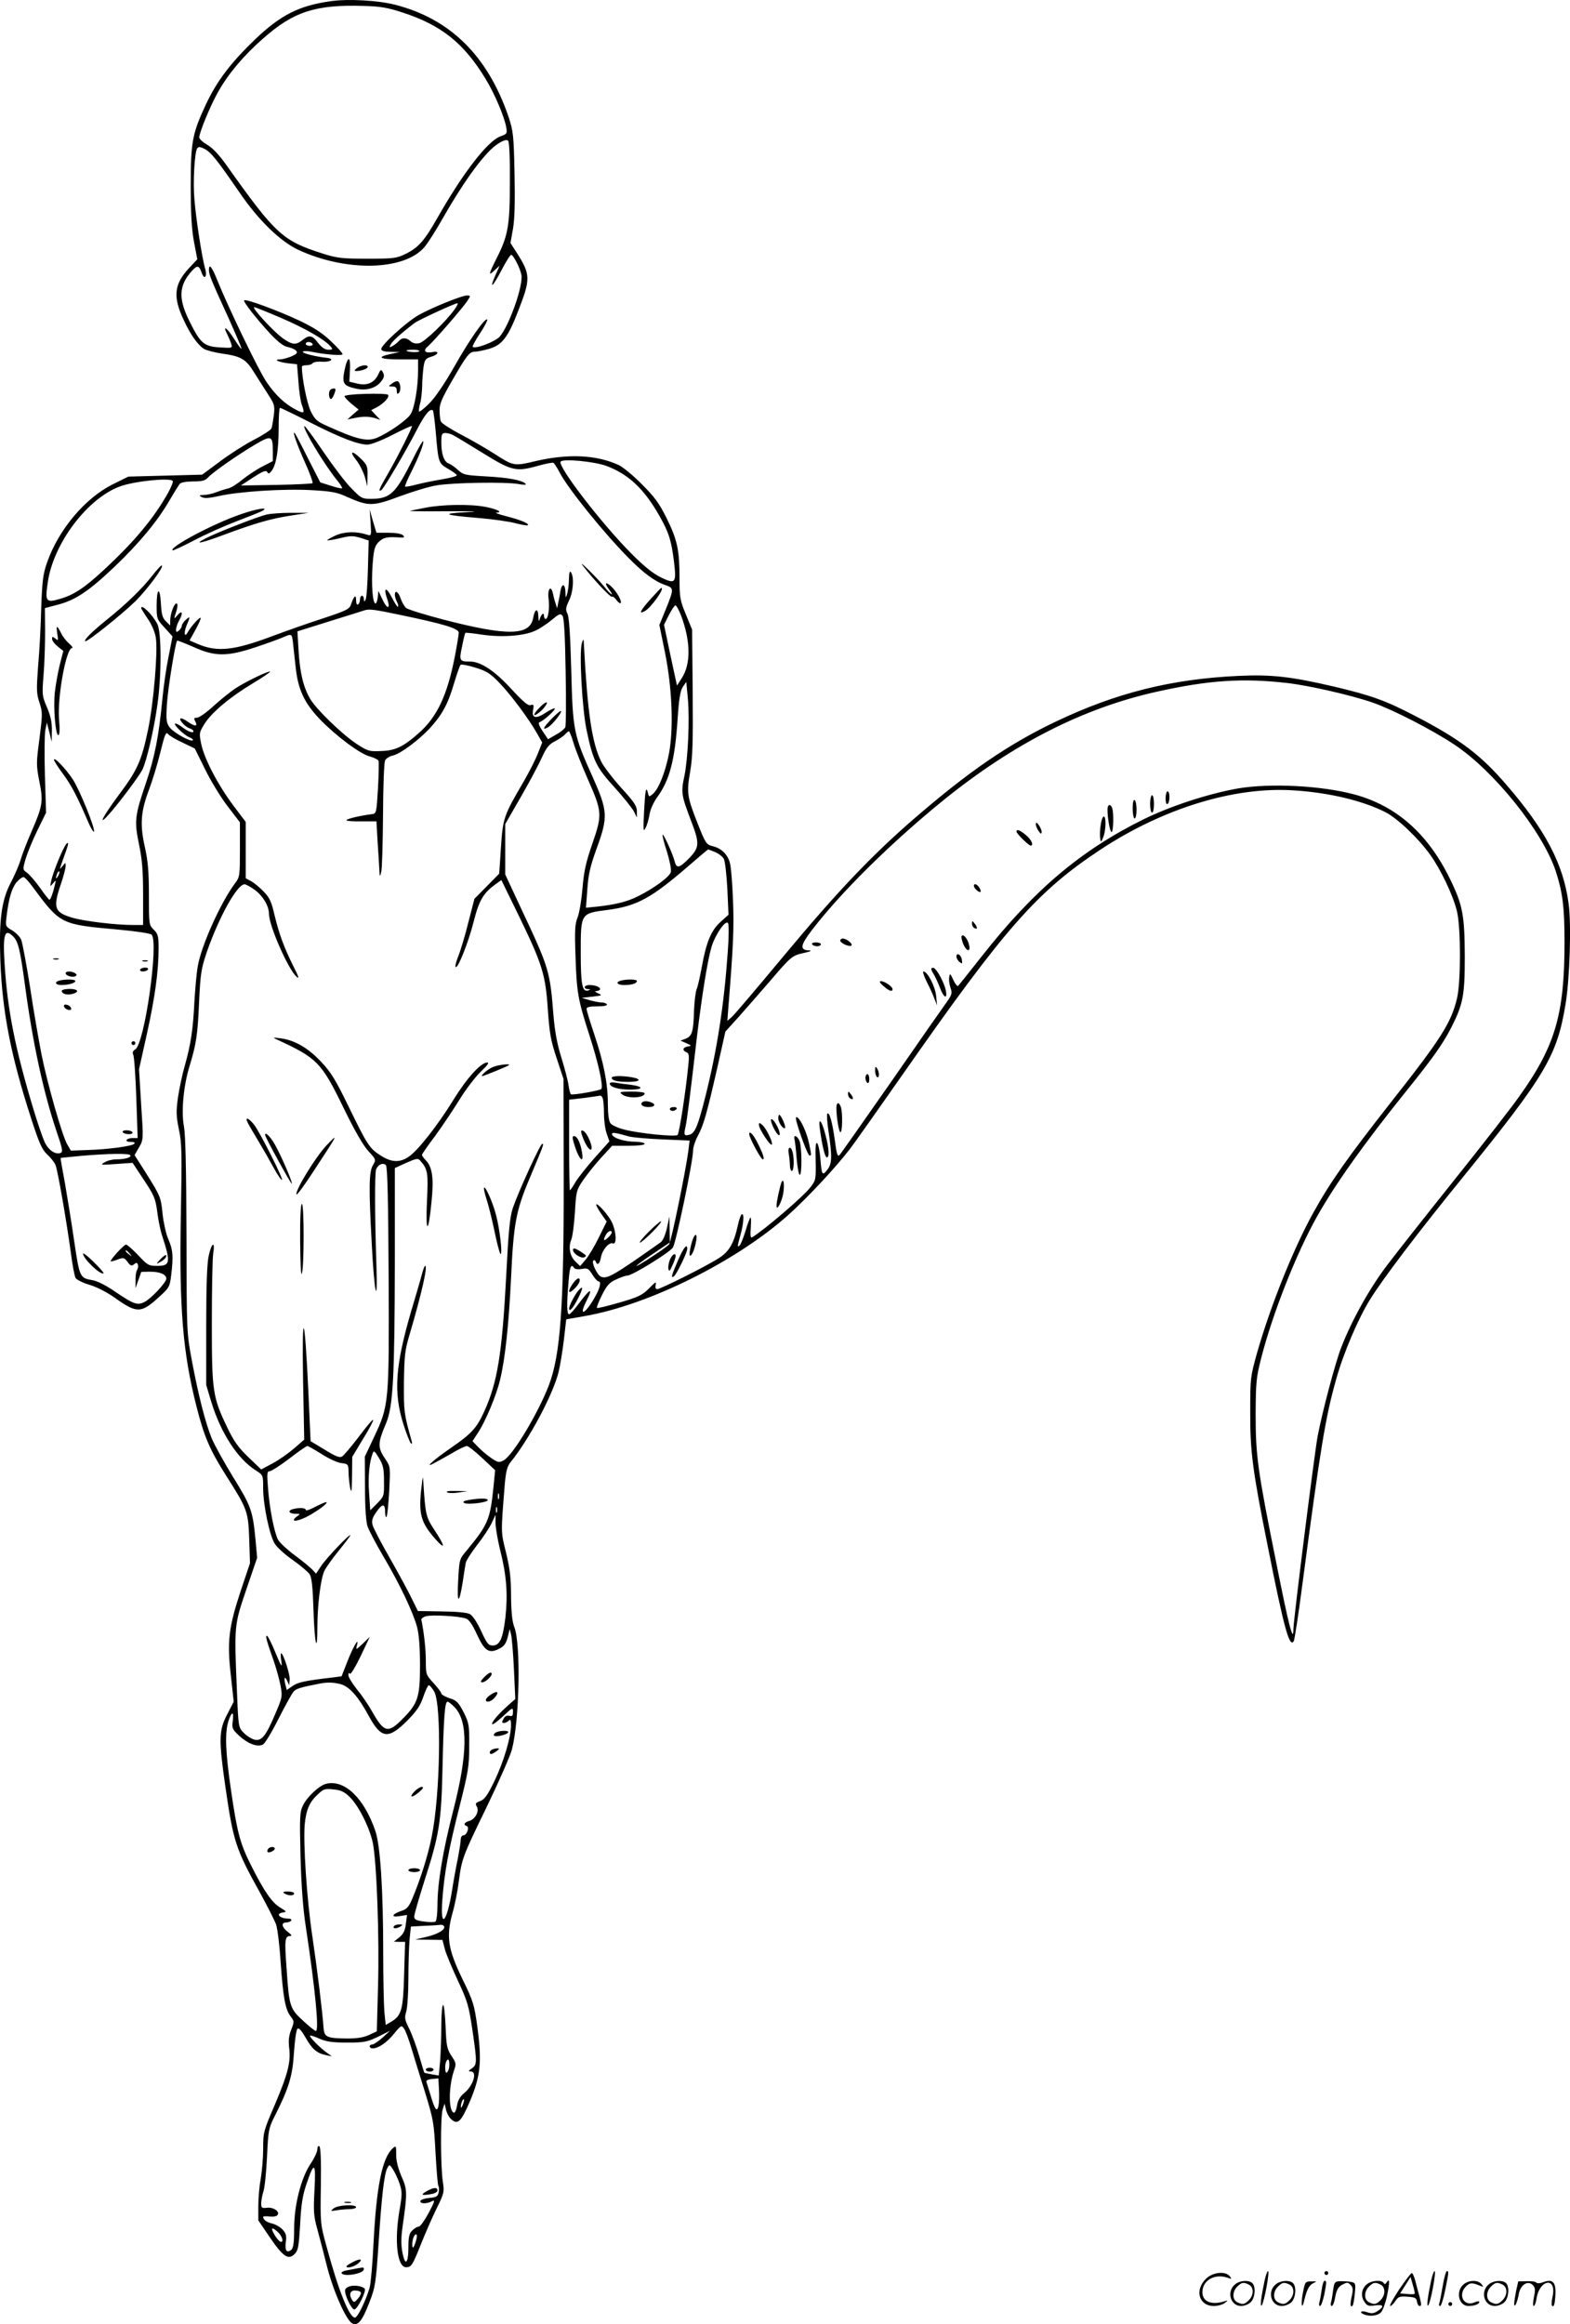<?xml version="1.0" encoding="UTF-8"?>
<svg xmlns="http://www.w3.org/2000/svg" version="1.0" viewBox="0 0 810.714 1199.957" preserveAspectRatio="xMidYMid meet">
  <g transform="translate(-0.114,1200.562) scale(0.1,-0.1)" fill="#000000" stroke="none">
    <path d="M1712 12000 c-166 -23 -261 -71 -394 -198 -125 -120 -196 -214 -252 -332 -72 -154 -80 -195 -80 -425 0 -142 5 -226 17 -289 l17 -89 -44 -47 c-76 -82 -83 -147 -26 -267 35 -76 71 -126 103 -148 13 -8 55 -19 95 -25 96 -13 123 -29 162 -92 18 -29 51 -80 72 -113 37 -57 39 -63 33 -114 -4 -30 -9 -60 -12 -67 -3 -8 -44 -35 -93 -60 -48 -25 -127 -76 -176 -113 l-89 -66 -191 -5 -190 -5 -79 -39 c-144 -71 -282 -235 -341 -405 -21 -60 -25 -95 -30 -233 -2 -90 -9 -225 -16 -300 -9 -122 -9 -143 7 -190 16 -50 16 -59 0 -185 -17 -126 -17 -138 -1 -220 21 -104 18 -127 -39 -258 -24 -55 -50 -122 -58 -150 -8 -27 -31 -80 -50 -116 -48 -90 -62 -195 -54 -404 10 -264 54 -490 159 -814 42 -130 56 -160 83 -186 19 -17 38 -42 43 -55 12 -31 55 -280 78 -445 8 -66 20 -127 25 -137 5 -9 38 -26 73 -36 37 -11 91 -39 129 -66 115 -82 136 -82 229 3 53 48 56 53 63 113 12 97 9 131 -14 184 -12 26 -25 85 -30 129 -9 90 -10 93 -89 219 l-56 88 23 40 c23 40 23 40 11 221 l-11 182 40 180 c42 189 61 327 61 445 0 62 -3 74 -25 96 -25 24 -25 28 -25 180 0 120 -5 174 -21 247 -26 115 -21 183 21 294 17 45 44 132 59 194 23 94 29 108 40 95 7 -9 41 -29 76 -45 l62 -30 52 -105 c28 -58 80 -144 116 -191 l65 -85 0 -141 c0 -133 -1 -142 -24 -172 -74 -98 -177 -326 -194 -432 -6 -33 -13 -114 -17 -180 -7 -146 -19 -222 -49 -329 -13 -44 -29 -120 -36 -167 -10 -73 -9 -97 5 -165 15 -69 16 -124 10 -439 -9 -485 10 -713 81 -992 39 -154 69 -224 151 -353 112 -176 116 -188 121 -330 l4 -125 -47 -140 c-63 -191 -72 -263 -52 -438 l15 -137 -34 -66 c-43 -82 -44 -130 -9 -374 41 -282 53 -320 177 -543 39 -71 77 -146 85 -168 7 -22 18 -108 23 -192 13 -182 24 -247 52 -282 19 -25 19 -27 3 -68 -12 -30 -15 -56 -11 -92 10 -74 -6 -136 -73 -294 -59 -137 -61 -144 -61 -229 0 -48 -6 -116 -12 -152 -7 -36 -13 -99 -13 -142 l0 -76 59 -87 c69 -101 96 -119 128 -87 19 19 22 37 29 154 5 102 13 150 32 206 41 122 50 116 42 -29 -6 -111 -4 -135 14 -200 11 -41 34 -127 50 -192 32 -128 99 -280 131 -297 29 -15 52 13 89 110 30 77 33 97 47 304 16 246 29 357 45 388 11 20 12 20 30 -8 10 -16 26 -49 34 -74 13 -40 13 -54 0 -130 -29 -163 -13 -300 33 -300 27 0 34 11 77 120 21 52 56 133 79 180 40 81 42 88 34 140 -12 76 -13 338 -1 375 l10 30 7 -31 c4 -18 16 -40 26 -49 35 -32 52 -15 99 95 54 129 61 202 37 382 -16 114 -21 132 -78 248 -74 153 -84 218 -50 340 12 41 26 113 32 160 16 121 19 129 146 390 62 129 121 262 129 295 39 153 46 543 12 630 -11 28 -16 75 -17 160 0 94 -6 143 -26 225 -27 111 -27 93 -6 357 6 63 12 88 30 110 97 120 218 348 247 463 9 36 21 112 28 169 l12 105 97 17 c331 58 781 282 1049 521 102 92 245 245 320 343 25 33 146 204 269 380 530 759 695 947 1025 1165 322 212 689 325 995 305 182 -11 357 -53 474 -112 62 -31 172 -136 232 -220 56 -78 119 -211 139 -294 20 -87 20 -361 0 -447 -30 -127 -83 -210 -345 -542 -219 -279 -309 -406 -397 -565 -102 -184 -220 -477 -291 -725 -34 -122 -35 -129 -35 -300 -1 -207 12 -306 89 -690 86 -434 114 -535 136 -497 4 8 24 136 43 283 95 717 120 871 175 1066 37 135 115 317 176 415 67 108 246 344 481 633 425 524 484 624 528 890 22 130 31 413 16 521 -27 204 -121 382 -323 615 -132 153 -237 232 -461 349 -161 84 -230 109 -428 156 -223 52 -324 63 -493 55 -345 -16 -630 -87 -941 -235 -244 -116 -450 -257 -730 -499 -220 -190 -401 -380 -677 -712 -135 -162 -255 -304 -268 -315 l-23 -20 6 80 c25 307 29 407 23 545 -3 85 -10 171 -16 191 -12 44 -44 75 -89 86 -33 8 -37 15 -77 116 -55 140 -58 159 -39 269 13 75 15 156 13 413 l-3 320 -32 78 c-30 72 -33 87 -33 186 0 145 -11 199 -66 310 -38 77 -62 110 -128 176 -44 45 -99 90 -121 100 -113 52 -258 59 -424 21 -118 -28 -116 -28 -222 40 -41 26 -117 70 -169 97 -52 27 -98 57 -102 66 -4 9 -7 35 -7 57 -1 34 12 63 65 155 76 132 89 149 119 149 12 0 45 7 73 15 67 20 97 60 150 198 64 164 63 186 -10 300 l-31 48 13 73 c9 51 11 142 8 288 -4 198 -7 218 -31 291 -108 315 -301 505 -585 578 -89 23 -241 31 -330 19z m368 -59 c200 -65 316 -158 427 -340 48 -78 97 -194 108 -251 6 -34 4 -36 -29 -48 -67 -24 -194 -189 -326 -421 -67 -118 -98 -153 -162 -185 -49 -24 -61 -26 -199 -26 -132 0 -157 3 -230 26 -208 66 -244 99 -495 452 -39 56 -73 92 -101 109 -24 14 -43 31 -43 39 0 25 58 166 98 236 51 91 130 186 232 275 157 139 272 176 520 168 84 -2 124 -9 200 -34z m554 -874 c0 -227 -9 -278 -69 -396 -42 -84 -43 -92 -10 -61 l26 24 -21 -48 c-35 -79 -15 -63 30 23 23 45 46 81 51 81 10 0 44 -64 52 -101 13 -52 -62 -265 -112 -322 -24 -26 -126 -65 -139 -52 -3 2 14 34 38 70 24 36 40 68 37 71 -11 11 -93 -107 -171 -245 -50 -88 -98 -158 -128 -188 -26 -26 -50 -45 -53 -42 -2 3 0 21 5 40 6 18 10 59 11 89 0 30 4 75 7 100 6 39 11 45 40 54 37 10 44 31 8 24 -39 -8 -52 7 -27 28 30 25 183 201 206 237 17 26 17 27 -3 27 -27 0 -184 -64 -251 -102 -61 -35 -191 -153 -191 -174 0 -10 14 -14 48 -15 l47 -1 -47 -10 c-76 -16 -56 -28 47 -28 l95 0 0 -57 c0 -86 -18 -192 -38 -225 -18 -30 -112 -96 -175 -123 -50 -20 -101 -9 -249 58 -62 27 -70 35 -93 81 -19 41 -45 170 -45 228 0 5 11 8 24 8 14 0 28 5 31 10 4 6 25 10 48 8 45 -3 69 15 27 20 -63 7 -130 24 -125 32 3 4 22 4 42 0 71 -15 163 -22 163 -13 0 6 -27 36 -60 67 -44 42 -87 70 -162 106 -111 52 -278 114 -286 105 -7 -6 65 -97 135 -173 40 -42 68 -64 90 -68 18 -4 38 -12 44 -20 8 -10 3 -16 -26 -29 -21 -8 -47 -15 -58 -15 -37 0 -7 -14 41 -20 l47 -5 7 -88 c3 -48 11 -102 17 -119 17 -47 14 -50 -29 -28 -57 29 -106 75 -153 144 -41 60 -196 382 -253 523 -29 72 -44 91 -44 54 0 -23 13 -55 102 -249 38 -85 68 -155 66 -157 -2 -2 -19 21 -38 51 -35 56 -61 75 -37 27 8 -16 18 -39 22 -52 7 -23 7 -23 -59 -19 -82 5 -100 21 -157 136 -58 117 -55 184 14 260 27 29 36 28 49 -9 14 -42 31 -23 18 21 -15 51 -48 262 -55 358 -8 88 1 239 14 261 7 10 15 10 40 -3 32 -17 61 -53 181 -227 97 -142 210 -251 303 -294 247 -114 546 -107 650 15 18 21 61 89 96 151 116 203 222 345 286 384 27 17 43 21 50 14 6 -6 10 -88 9 -212z m-285 -658 c-44 -62 -154 -168 -182 -175 -19 -4 -33 -1 -46 10 -22 20 -45 20 -61 0 -8 -8 -22 -20 -32 -25 -17 -9 -18 -8 -9 9 9 17 57 60 123 110 19 15 208 102 221 102 5 0 -2 -14 -14 -31z m-896 -45 c125 -54 226 -112 256 -148 12 -14 10 -16 -12 -16 -18 0 -34 11 -53 35 -30 40 -46 43 -81 15 -34 -27 -52 -25 -100 8 -48 34 -166 162 -149 162 4 0 67 -25 139 -56z m162 -134 c3 -5 -3 -10 -14 -10 -12 0 -21 5 -21 10 0 6 6 10 14 10 8 0 18 -4 21 -10z m551 -38 c-5 -8 -66 -4 -66 4 0 2 16 4 36 4 19 0 33 -4 30 -8z m-566 -366 c154 -79 250 -116 299 -116 17 0 74 22 128 50 53 27 98 48 101 46 4 -5 -68 -149 -124 -247 -45 -77 -52 -95 -34 -84 13 8 125 198 184 312 41 80 69 113 83 99 2 -2 9 -51 14 -108 14 -164 14 -163 64 -193 25 -14 45 -29 45 -33 0 -5 -34 -14 -76 -21 -42 -7 -101 -19 -132 -27 -30 -8 -57 -13 -59 -10 -2 2 12 37 33 77 40 81 67 150 60 157 -3 2 -26 -38 -51 -89 -92 -184 -118 -209 -221 -209 -41 0 -50 4 -97 53 -29 28 -94 114 -146 190 -51 76 -96 136 -98 133 -11 -10 100 -194 164 -274 20 -24 33 -45 31 -47 -2 -3 -29 3 -59 13 l-54 17 -64 125 c-34 69 -65 127 -68 130 -14 12 12 -60 53 -152 25 -55 42 -103 39 -107 -4 -3 -88 -7 -188 -9 l-182 -3 64 42 c50 32 65 38 72 28 6 -11 11 -10 23 6 24 32 36 107 36 220 0 58 3 105 7 105 4 0 73 -33 153 -74z m743 -68 c12 -6 79 -47 149 -90 150 -93 173 -99 281 -69 43 12 81 20 86 17 5 -3 19 -25 31 -48 43 -84 231 -316 357 -443 79 -80 135 -121 190 -140 45 -16 45 -19 1 -128 l-32 -78 29 -142 c37 -184 45 -390 21 -520 -19 -97 -52 -182 -83 -210 -20 -17 -21 -17 -26 5 -10 37 -14 18 -20 -97 -5 -95 -4 -107 7 -85 8 14 17 45 21 70 4 26 21 64 40 90 64 88 91 190 105 401 7 107 14 148 27 168 l18 26 8 -85 c10 -109 1 -310 -18 -402 -18 -83 -15 -99 32 -223 48 -124 47 -144 -7 -200 -51 -52 -65 -55 -75 -17 -9 37 -57 143 -62 138 -3 -2 7 -42 22 -87 14 -46 24 -94 20 -106 -6 -24 -87 -84 -170 -125 -55 -28 -118 -43 -209 -53 l-59 -6 7 95 c5 76 15 119 47 208 61 166 59 196 -19 371 -99 220 -103 238 -111 552 -5 184 -11 277 -20 293 -10 19 -9 30 8 66 22 44 28 120 11 146 -7 11 -10 1 -11 -35 0 -27 -5 -61 -9 -75 -8 -24 -8 -24 -9 7 -1 46 -19 50 -26 6 -3 -21 -9 -49 -12 -63 l-5 -25 -8 25 c-5 14 -11 38 -14 53 -10 45 -29 21 -22 -29 6 -48 -2 -104 -15 -104 -5 0 -9 8 -9 17 0 21 -16 6 -23 -22 -3 -11 -5 -3 -6 18 -1 46 -18 41 -27 -9 -17 -91 -133 -93 -464 -7 -96 25 -183 52 -192 60 -10 9 -22 31 -28 49 -12 35 -30 46 -30 18 0 -8 5 -24 11 -36 6 -11 8 -22 5 -25 -2 -3 -17 19 -32 49 -28 54 -44 52 -25 -4 22 -62 1 -62 -27 1 l-17 36 -3 -32 c-2 -18 -7 -33 -12 -33 -15 0 -22 100 -15 198 6 81 11 98 31 119 24 23 42 28 104 24 29 -2 33 0 22 11 -8 8 -37 13 -75 13 l-62 0 -18 60 -17 60 5 -69 c4 -67 4 -68 -18 -61 -55 18 -115 17 -163 -4 -26 -12 -45 -23 -43 -25 2 -2 32 3 66 11 53 13 67 13 105 2 l43 -14 -4 -145 c-2 -80 -7 -152 -12 -160 -7 -13 -8 -12 -9 3 0 9 -4 17 -10 17 -5 0 -10 -9 -10 -19 0 -11 -4 -23 -10 -26 -6 -4 -10 5 -10 21 0 32 -10 25 -25 -17 -9 -29 -19 -34 -155 -79 -80 -26 -192 -66 -251 -88 -199 -75 -285 -84 -385 -42 l-44 19 31 56 c17 31 29 58 26 61 -5 5 -50 -45 -66 -74 -17 -31 -22 -5 -7 33 21 48 20 52 -4 30 -11 -10 -20 -24 -20 -30 0 -7 -7 -18 -15 -25 -12 -10 -15 -9 -15 6 1 11 7 30 15 44 23 40 18 59 -7 30 -15 -18 -19 -20 -15 -7 15 42 19 67 9 67 -12 0 -32 -54 -32 -89 l0 -25 -22 22 c-18 17 -23 36 -26 92 -5 89 -22 81 -22 -11 0 -67 1 -71 41 -114 l41 -45 -20 -102 c-12 -57 -26 -155 -32 -218 -19 -196 -39 -300 -85 -436 -58 -170 -61 -197 -36 -318 16 -77 21 -135 21 -258 l0 -158 -55 0 c-84 0 -243 19 -305 36 -98 28 -107 51 -65 174 14 40 25 83 25 94 0 20 0 20 -16 0 -18 -22 -20 -29 17 75 14 39 15 50 5 42 -16 -13 -72 -149 -81 -196 -6 -29 -6 -29 10 -10 16 19 16 19 9 -10 -9 -40 -22 -75 -28 -75 -2 0 -25 28 -49 63 -25 35 -56 70 -68 78 -21 15 -21 16 -6 69 9 30 36 97 61 148 l45 92 -6 193 c-3 106 -2 211 2 232 l8 40 13 -50 12 -50 1 58 c1 41 -6 75 -25 120 -26 60 -26 66 -18 167 5 58 8 159 8 226 l-1 120 68 18 c89 23 160 70 292 196 125 119 221 234 282 340 24 41 49 81 55 88 6 7 35 12 69 12 46 0 62 4 77 21 25 27 149 114 242 169 85 50 92 47 92 -35 l0 -50 -56 -29 c-31 -16 -77 -47 -103 -68 -25 -21 -57 -41 -71 -44 -14 -3 -42 -12 -63 -20 -20 -8 -50 -14 -65 -14 -23 -1 -25 -2 -9 -11 13 -7 37 -6 86 5 103 24 339 39 480 31 107 -6 133 -11 189 -37 107 -47 129 -47 270 6 68 25 154 51 190 56 85 14 351 18 417 7 33 -6 47 -5 40 1 -19 19 -91 32 -205 38 -107 6 -117 8 -145 34 -16 15 -38 30 -48 33 -23 9 -37 48 -37 108 0 43 3 49 21 49 11 0 30 -5 42 -12z m790 -158 c114 -43 195 -119 274 -259 48 -85 60 -123 74 -231 14 -116 9 -122 -68 -85 -40 20 -87 57 -153 124 -154 155 -379 448 -364 473 11 17 174 1 237 -22z m-2240 -77 c4 -3 -7 -31 -24 -62 -74 -132 -175 -253 -334 -400 -97 -90 -153 -127 -223 -147 -74 -22 -79 -15 -64 86 29 200 204 432 372 494 72 27 256 46 273 29z m2625 -695 c50 -134 51 -250 4 -323 l-25 -39 -34 157 -33 157 25 50 c14 27 29 50 34 50 5 0 18 -24 29 -52z m-1451 3 c226 -47 303 -70 303 -92 0 -10 -9 -65 -20 -122 -39 -200 -91 -312 -186 -396 -80 -71 -122 -91 -196 -93 -60 -3 -68 0 -124 36 -76 50 -209 179 -241 233 -35 60 -53 133 -60 248 l-6 101 169 53 c93 29 174 54 179 56 22 7 50 4 182 -24z m855 -294 c3 -149 2 -279 -2 -287 -5 -8 -26 -26 -49 -38 l-40 -23 -28 42 c-21 32 -24 44 -14 47 19 6 83 64 77 70 -3 3 -24 -7 -47 -22 -50 -34 -74 -28 -65 15 5 26 3 29 -13 24 -13 -4 -38 17 -100 84 -84 92 -157 141 -212 141 -55 0 -58 4 -42 77 7 37 15 69 17 71 2 2 41 -2 86 -9 102 -15 214 -7 272 19 24 10 63 36 87 56 40 33 46 36 57 22 8 -11 13 -104 16 -289z m-1408 151 c2 -24 9 -81 14 -128 12 -113 44 -183 124 -267 83 -86 208 -180 259 -193 22 -6 42 -16 45 -23 2 -7 1 -71 -3 -142 -8 -129 -8 -130 -33 -133 -57 -7 -130 -24 -130 -31 0 -4 35 -7 78 -6 l77 0 6 -105 c4 -58 8 -123 9 -145 2 -39 3 -39 10 -10 4 17 8 148 9 293 1 153 5 271 11 282 5 10 23 21 40 25 38 8 132 78 191 141 62 68 93 123 124 229 15 50 30 93 34 98 4 4 38 -2 76 -14 59 -18 78 -30 125 -79 60 -62 154 -189 195 -262 l26 -46 -21 -53 c-11 -30 -45 -97 -75 -149 -102 -174 -107 -187 -117 -339 l-9 -136 -64 -65 -64 -65 -31 -120 c-16 -66 -40 -144 -51 -173 -12 -29 -19 -56 -15 -59 11 -11 66 127 93 234 28 111 50 148 114 194 l29 21 90 -184 c121 -250 138 -302 150 -484 9 -125 15 -161 46 -253 l35 -106 1 -510 c1 -672 -17 -912 -76 -1070 -56 -146 -187 -364 -234 -389 -24 -13 -30 -12 -67 14 -22 15 -52 41 -67 57 l-27 28 28 43 c37 55 94 189 114 272 26 106 45 280 57 525 13 282 25 349 96 517 73 174 75 178 65 178 -10 0 -123 -247 -152 -332 -15 -47 -22 -115 -34 -351 -21 -399 -45 -550 -114 -700 -38 -84 -66 -114 -169 -185 -91 -63 -143 -109 -92 -82 14 7 55 30 92 51 36 22 72 39 80 39 7 0 43 -28 80 -63 l66 -62 -9 -90 c-17 -166 -28 -191 -140 -327 -36 -42 -36 -45 -42 -153 -7 -123 5 -125 24 -4 6 41 13 84 15 95 2 12 29 54 59 93 31 39 64 90 75 113 l20 43 0 -43 c0 -24 11 -87 24 -140 33 -130 40 -227 27 -347 -13 -110 -29 -145 -66 -145 -22 0 -30 11 -59 74 -20 44 -44 80 -58 88 -15 8 -65 13 -146 14 l-123 2 -30 61 c-16 34 -67 128 -113 209 -47 82 -88 160 -91 175 -6 21 -1 37 20 67 31 44 45 44 45 -2 0 -17 3 -28 7 -24 4 4 10 64 14 133 6 122 6 127 -17 161 -44 64 -44 84 1 190 36 87 44 235 45 837 l0 480 59 27 c55 24 61 25 74 9 37 -42 40 -62 33 -205 -8 -170 7 -175 23 -9 13 124 5 182 -28 217 -12 12 -21 25 -21 29 0 4 31 49 69 99 37 51 94 136 126 188 32 52 81 116 109 143 34 32 45 47 33 47 -32 0 -105 -80 -174 -192 -81 -132 -185 -264 -232 -295 -46 -31 -88 -29 -143 6 -59 37 -70 55 -166 252 -67 138 -91 178 -142 232 -67 72 -138 113 -211 122 -39 5 -41 4 -19 -6 209 -96 231 -118 346 -355 56 -115 101 -193 127 -221 40 -44 41 -44 24 -73 -21 -34 -22 -117 -6 -410 13 -252 31 -332 24 -110 -9 267 -9 474 -2 497 9 26 36 38 51 23 8 -8 12 -186 14 -571 3 -654 2 -670 -75 -832 l-48 -102 1 -160 c0 -106 5 -174 13 -200 8 -22 45 -93 83 -157 86 -146 152 -286 173 -363 10 -40 15 -105 15 -199 0 -164 -11 -196 -92 -277 -74 -74 -94 -69 -157 43 -18 32 -52 82 -77 112 -24 30 -44 63 -44 73 0 11 3 14 8 7 4 -5 28 34 55 90 l48 101 -36 -35 c-35 -33 -37 -34 -31 -10 14 50 -20 -7 -50 -85 l-29 -74 -45 -6 c-147 -17 -181 -25 -208 -44 l-30 -21 -6 23 c-10 36 -6 54 7 27 l11 -25 3 26 c4 25 -33 139 -44 139 -3 0 -3 -19 1 -42 5 -36 0 -28 -30 44 -20 49 -40 88 -44 88 -9 0 -5 -18 34 -128 14 -40 30 -99 36 -130 10 -55 9 -60 -27 -144 -49 -116 -71 -143 -108 -134 -15 4 -40 19 -55 35 -27 27 -28 28 -35 207 -15 351 -15 347 48 533 l56 164 -9 99 c-14 144 -23 169 -116 319 -46 75 -95 164 -109 197 -34 83 -70 227 -103 402 -27 145 -27 146 -28 645 -1 351 -5 519 -13 565 -15 76 -2 214 30 315 33 109 41 158 48 325 7 148 11 175 40 260 62 179 156 350 195 350 7 0 31 -13 53 -29 42 -31 73 -83 73 -124 0 -60 99 -285 142 -324 16 -14 12 -1 -16 54 -49 99 -73 164 -97 263 -16 70 -26 92 -57 123 -20 21 -49 45 -64 53 l-28 15 0 145 0 146 -65 86 c-79 106 -149 240 -165 317 -11 55 -11 58 17 103 36 59 135 141 252 211 50 30 89 57 87 59 -7 6 -133 -55 -183 -89 -26 -18 -77 -59 -112 -91 -35 -32 -72 -58 -83 -58 -16 0 -17 -3 -8 -20 14 -27 -3 -26 -42 1 -16 12 -32 18 -35 15 -8 -8 25 -44 48 -51 11 -4 19 -10 19 -15 0 -12 -29 -1 -59 22 -13 10 -28 18 -34 18 -17 0 45 -61 72 -71 13 -5 21 -12 18 -15 -10 -11 -96 37 -118 64 -19 25 -21 36 -16 122 5 79 43 317 53 328 1 2 39 -13 85 -33 110 -50 173 -50 320 -1 57 19 120 42 139 50 48 21 48 21 54 -26z m5136 -209 c113 -13 334 -64 440 -101 103 -36 304 -139 420 -216 205 -135 455 -447 524 -652 36 -110 46 -186 46 -368 0 -374 -48 -537 -233 -796 -39 -56 -188 -247 -331 -426 -143 -179 -301 -379 -351 -445 -90 -118 -183 -284 -238 -426 -30 -76 -98 -333 -122 -459 -17 -94 -125 -950 -125 -996 0 -74 -24 18 -88 341 -97 481 -107 554 -107 770 1 165 3 189 29 290 59 231 182 541 288 730 97 172 248 383 462 649 138 171 190 245 234 332 58 116 67 161 67 359 -1 215 -10 266 -75 400 -114 235 -277 380 -495 439 -172 46 -435 59 -601 31 -153 -27 -349 -91 -489 -160 -320 -158 -565 -364 -833 -705 -63 -80 -118 -149 -123 -154 -4 -5 -15 9 -25 30 -16 35 -18 36 -21 16 -3 -13 0 -37 6 -55 10 -28 8 -36 -17 -72 -16 -22 -145 -206 -286 -410 -142 -203 -263 -376 -270 -383 -10 -10 -15 6 -24 77 -13 94 -28 148 -39 137 -3 -3 -1 -43 6 -88 20 -135 19 -170 -6 -202 -26 -33 -29 -28 -36 63 -3 35 -10 68 -16 74 -8 8 -10 -18 -8 -89 2 -96 1 -102 -26 -137 -36 -48 -242 -224 -303 -260 -7 -4 -9 11 -6 48 2 30 2 55 -1 55 -3 0 -15 -31 -26 -69 -12 -39 -26 -73 -31 -76 -12 -8 -13 -11 5 55 17 62 20 114 6 106 -5 -4 -14 -29 -20 -58 -20 -91 -45 -135 -98 -168 -63 -41 -301 -160 -318 -160 -9 0 -11 8 -8 23 5 18 -2 14 -34 -19 -35 -35 -55 -45 -152 -73 -62 -18 -115 -31 -117 -28 -3 3 9 33 26 67 25 50 39 65 73 80 23 11 49 20 58 20 25 0 218 119 235 145 16 25 104 446 104 500 0 17 11 51 24 75 31 58 46 112 100 348 l43 192 69 76 c38 43 110 125 160 183 112 131 115 133 178 147 35 8 42 12 23 13 -47 2 -43 27 17 105 151 197 412 454 681 672 362 292 721 474 1098 558 268 60 447 72 677 45z m-3687 -310 c10 -34 43 -117 73 -185 75 -170 76 -183 24 -334 -34 -98 -44 -145 -51 -231 -5 -59 -16 -126 -25 -149 -14 -35 -16 -67 -11 -203 6 -185 12 -221 72 -407 46 -142 73 -265 61 -277 -8 -8 -148 -33 -157 -27 -3 2 -9 23 -12 46 -3 24 -20 88 -37 143 -22 70 -34 136 -41 220 -18 229 -23 244 -166 548 l-83 178 0 130 0 130 80 139 c44 76 93 168 109 204 24 53 37 69 69 85 21 11 44 27 51 35 8 9 16 16 20 16 3 0 14 -28 24 -61z m732 -563 c18 -8 38 -23 44 -35 6 -11 14 -80 18 -154 l6 -134 -41 -37 c-49 -44 -74 -105 -97 -233 -9 -48 -20 -99 -26 -113 -6 -14 -12 -63 -14 -110 -3 -111 -10 -134 -43 -147 l-27 -10 30 -13 c28 -13 29 -14 8 -17 -27 -5 -30 -21 -7 -30 13 -5 15 -17 9 -72 -13 -132 -46 -346 -55 -355 -11 -11 -203 8 -280 29 -30 8 -61 22 -67 32 -8 10 -13 49 -13 99 0 106 -21 212 -70 359 -22 65 -40 125 -40 132 0 9 17 13 56 13 34 0 53 4 49 10 -3 6 -16 10 -28 10 -12 0 -40 6 -62 12 l-40 12 55 6 c51 6 53 7 30 17 -18 9 -20 12 -7 12 9 1 17 5 17 10 0 11 -25 21 -56 21 -27 0 -33 -20 -6 -21 12 0 13 -2 3 -6 -33 -13 -41 26 -41 194 0 205 -1 203 140 221 150 20 224 60 418 228 53 46 98 84 100 84 1 0 18 -6 37 -14z m-3394 -123 c-12 -20 -14 -14 -5 12 4 9 9 14 11 11 3 -2 0 -13 -6 -23z m-133 -54 c146 -197 145 -196 446 -223 87 -8 163 -19 170 -26 38 -39 -36 -562 -84 -592 -13 -8 -16 -17 -11 -27 5 -9 12 -109 16 -223 l7 -208 -26 0 c-13 0 -28 -4 -31 -10 -4 -6 6 -10 21 -10 18 0 25 -3 18 -10 -12 -12 -135 -29 -243 -32 l-84 -3 -18 31 c-25 40 -104 317 -134 468 -13 67 -40 220 -58 341 -19 121 -40 232 -46 248 -6 15 -27 37 -47 49 -35 21 -35 21 -29 72 11 93 27 147 52 177 14 16 31 28 37 26 6 -2 26 -23 44 -48z m3591 -340 c-19 -271 -55 -504 -115 -743 -39 -155 -54 -191 -83 -199 -27 -7 -30 -2 -20 41 8 37 21 137 59 465 25 208 54 391 75 463 19 64 74 144 86 123 4 -8 4 -76 -2 -150z m-3690 82 c26 -26 36 -66 61 -251 40 -299 96 -557 164 -758 30 -87 33 -104 20 -109 -28 -10 -65 16 -84 60 -10 23 -35 96 -55 162 -95 314 -135 514 -150 752 -10 155 0 188 44 144z m3045 -837 c3 -9 6 -44 6 -79 0 -34 6 -80 14 -102 l14 -40 -75 -84 c-41 -46 -86 -103 -100 -126 -14 -24 -27 -43 -29 -43 -2 0 -4 105 -4 234 l0 234 78 9 c42 6 80 11 83 12 4 0 10 -6 13 -15z m136 -196 c19 -5 97 -12 174 -15 l138 -6 -6 -51 c-14 -107 -89 -472 -100 -485 -9 -12 -109 -79 -156 -106 -35 -19 10 16 83 64 l77 52 -1 67 -1 67 -13 -60 c-8 -35 -21 -65 -32 -73 -242 -171 -276 -191 -308 -178 -19 7 -51 73 -40 83 4 5 10 2 12 -4 8 -23 21 -14 27 20 7 40 42 81 62 73 21 -8 18 60 -5 109 -18 38 -81 108 -81 90 0 -5 12 -26 27 -48 l27 -38 -41 -83 c-22 -45 -53 -97 -68 -114 l-28 -33 -23 22 c-30 28 -39 75 -23 114 7 17 15 80 19 142 6 107 8 115 42 165 20 29 61 81 93 116 l57 62 84 0 c49 0 84 4 84 10 0 6 -21 10 -47 11 -56 0 -115 18 -121 37 -4 13 11 12 88 -10z m-2576 -97 c7 -11 -27 -21 -74 -21 -19 0 -46 -7 -60 -16 -23 -13 -18 -14 60 -8 l86 6 58 -88 c53 -80 60 -96 69 -164 5 -41 16 -95 24 -120 47 -143 44 -160 -24 -160 -44 0 -50 3 -98 55 -29 30 -57 55 -63 55 -11 0 -85 -81 -79 -87 2 -1 18 3 36 10 30 11 34 10 51 -13 15 -20 21 -22 33 -12 12 10 16 10 20 -1 3 -8 1 -20 -4 -28 -5 -8 -9 -32 -8 -54 l0 -40 14 40 c8 22 15 41 15 43 0 1 21 2 46 2 51 0 84 -14 84 -36 0 -19 -77 -102 -112 -120 -37 -19 -55 -13 -151 52 -47 33 -94 56 -117 60 -67 11 -68 14 -96 204 -14 96 -36 231 -48 300 -13 69 -23 126 -22 127 0 1 48 5 106 11 142 12 248 14 254 3z m2486 -399 c0 -5 -9 -17 -20 -27 -22 -20 -26 -14 -10 16 11 19 30 26 30 11z m-2489 -109 c13 -16 12 -17 -3 -4 -10 7 -18 15 -18 17 0 8 8 3 21 -13z m2295 -74 c4 -6 20 -8 39 -5 30 6 35 3 55 -29 12 -19 26 -35 31 -35 17 0 9 -35 -20 -85 -50 -87 -84 -99 -41 -15 36 71 19 65 -41 -16 -22 -30 -44 -54 -49 -54 -12 0 -13 51 -3 168 6 78 13 96 29 71z m-982 -1101 c1 -76 0 -78 -35 -114 l-36 -36 -6 91 c-6 82 1 158 19 204 5 15 11 11 32 -25 22 -36 26 -56 26 -120z m593 -90 c-3 -7 -5 -2 -5 12 0 14 2 19 5 13 2 -7 2 -19 0 -25z m-10 -70 c-3 -7 -5 -2 -5 12 0 14 2 19 5 13 2 -7 2 -19 0 -25z m-159 -549 c16 -6 34 -33 57 -84 38 -82 61 -98 111 -73 30 14 39 28 50 73 l7 30 7 -27 c4 -14 11 -96 15 -180 l7 -154 -37 -33 c-49 -43 -89 -90 -82 -97 3 -4 28 15 56 41 49 46 51 47 51 22 0 -20 -4 -24 -19 -20 -13 3 -23 -2 -30 -16 -9 -16 -9 -21 2 -21 7 0 18 5 25 12 9 9 12 4 12 -23 0 -61 -38 -190 -85 -287 -36 -75 -51 -96 -74 -105 -24 -9 -27 -13 -18 -28 15 -24 -8 -67 -40 -75 -24 -7 -31 -20 -12 -26 16 -5 1 -48 -17 -48 -8 0 -14 -10 -14 -24 0 -13 -7 -54 -14 -92 -8 -38 -22 -112 -30 -165 -27 -169 -62 -208 -51 -56 10 140 32 262 88 482 46 182 51 211 51 316 1 109 -1 118 -29 175 -27 51 -36 61 -73 72 -23 8 -42 19 -42 24 0 6 -18 30 -40 54 -39 42 -40 45 -40 116 0 59 -9 142 -23 211 -1 6 9 14 23 18 29 9 174 1 208 -12z m-646 -339 c44 -13 89 -63 143 -163 65 -119 101 -123 200 -24 48 49 66 75 82 122 11 33 24 60 28 60 5 0 17 -14 28 -32 39 -68 32 -534 -13 -752 -19 -96 -60 -225 -102 -323 -16 -37 -27 -50 -54 -58 -50 -17 -56 -35 -9 -27 l38 6 -6 -46 c-4 -34 -12 -51 -33 -69 l-29 -23 29 -1 29 0 -5 -168 c-5 -183 -13 -213 -68 -245 l-27 -16 -7 67 c-3 37 -6 173 -6 302 0 332 -15 555 -40 631 -58 171 -160 269 -255 245 -36 -9 -100 -69 -120 -113 -16 -33 -17 -61 -12 -263 4 -148 13 -271 27 -360 49 -324 70 -540 52 -540 -5 0 -35 24 -66 53 -68 62 -72 74 -85 270 -11 146 -9 167 18 167 11 1 8 6 -11 21 -32 24 -37 49 -9 49 11 0 23 5 26 10 3 6 -3 10 -14 10 -46 0 -70 26 -28 32 20 3 18 5 -15 25 -42 25 -84 85 -151 219 -56 112 -71 167 -103 387 -29 198 -32 294 -14 355 17 53 30 55 23 2 -5 -36 -2 -43 32 -75 47 -43 96 -61 124 -46 11 6 47 66 81 134 34 67 69 130 77 139 13 15 35 22 138 42 38 7 70 6 107 -4z m588 -120 c69 -74 66 -242 -8 -530 -54 -210 -82 -376 -82 -495 0 -41 -5 -77 -10 -80 -6 -4 -33 -4 -60 0 -40 5 -50 11 -50 26 0 10 25 96 55 191 74 229 85 298 91 568 6 266 12 350 26 350 5 0 23 -14 38 -30z m-545 -460 c47 -45 103 -156 121 -237 20 -96 35 -488 27 -752 l-6 -223 -41 -19 c-28 -13 -63 -18 -111 -18 -106 1 -119 7 -123 54 -5 79 -34 313 -58 474 -29 192 -48 488 -39 581 8 75 25 113 69 153 27 26 36 29 79 24 37 -3 56 -12 82 -37z m489 -669 c10 -16 -30 -41 -90 -55 l-59 -14 70 -1 71 -1 12 -47 c7 -26 38 -100 68 -164 49 -105 56 -129 74 -250 25 -171 25 -183 -2 -202 -19 -13 -20 -16 -5 -16 34 -2 12 -73 -35 -112 -21 -17 -33 -38 -37 -65 -3 -21 -11 -38 -16 -36 -28 7 -28 133 0 216 13 36 12 41 -13 78 -23 36 -26 51 -30 154 -3 62 -8 111 -13 108 -5 -3 -9 -51 -9 -108 0 -57 -3 -137 -6 -180 l-7 -76 -36 6 c-20 4 -37 7 -38 8 -2 1 -14 42 -28 90 -14 48 -37 110 -51 138 -23 46 -25 56 -15 88 6 21 11 98 11 171 0 74 3 164 6 201 l7 67 71 4 c39 1 76 4 83 5 6 1 14 -2 17 -7z m-168 -631 c14 -47 46 -150 71 -230 42 -137 45 -154 53 -307 5 -89 11 -167 15 -173 4 -6 4 -22 1 -35 -5 -20 -13 -24 -48 -27 -23 -2 -43 -9 -46 -15 -5 -16 32 -17 60 -2 17 9 14 -1 -17 -60 -21 -39 -44 -71 -51 -71 -8 0 -23 -9 -34 -20 -16 -16 -20 -33 -20 -90 0 -65 -12 -92 -24 -52 -14 48 -16 94 -6 162 25 175 25 191 -6 260 -18 43 -28 82 -27 113 0 45 -1 46 -18 31 -54 -49 -84 -195 -99 -489 -5 -104 -14 -208 -20 -230 -20 -68 -62 -155 -76 -155 -29 0 -85 139 -146 365 -33 119 -33 121 -30 317 2 128 -1 199 -8 203 -6 3 -10 -3 -10 -16 0 -12 -15 -45 -34 -73 -50 -74 -86 -214 -86 -337 0 -72 -4 -100 -15 -109 -23 -19 -34 -3 -28 40 5 33 1 45 -17 65 -12 13 -37 27 -54 31 -28 6 -45 19 -46 34 0 4 15 4 34 2 20 -2 37 1 41 9 12 18 -25 41 -57 36 -24 -3 -28 0 -28 22 0 15 5 42 11 61 7 19 15 100 19 180 6 136 9 149 38 207 74 145 94 211 101 330 4 62 12 118 18 124 7 7 19 -6 42 -45 33 -59 58 -81 106 -91 l30 -6 -25 18 c-37 26 -93 83 -88 89 3 2 25 -5 49 -16 34 -15 66 -20 142 -20 89 0 103 3 160 30 l62 31 -39 -36 c-22 -19 -45 -35 -53 -35 -7 0 -13 -4 -13 -10 0 -5 7 -10 15 -10 30 0 74 30 111 76 35 43 39 45 51 27 8 -10 25 -56 39 -103z m195 -72 c2 -22 -2 -43 -12 -52 -5 -6 -9 4 -9 27 0 33 18 55 21 25z m-56 -227 c-8 -32 -19 -16 -41 59 -9 30 -19 60 -21 67 -3 7 8 13 29 15 l33 3 3 -60 c2 -33 0 -71 -3 -84z m126 8 c-5 -13 -10 -19 -10 -12 -1 15 10 45 15 40 3 -2 0 -15 -5 -28z m-951 -661 c21 -23 27 -52 9 -46 -15 5 -53 68 -40 68 5 0 19 -10 31 -22z m710 -39 c-12 -40 -20 -49 -20 -21 0 26 10 52 20 52 5 0 5 -14 0 -31z M1781 10098 c-15 -72 -8 -84 59 -99 53 -12 102 2 130 38 15 20 17 29 9 45 -10 19 -12 18 -27 -14 -21 -41 -58 -55 -109 -42 l-38 9 3 56 c5 77 -11 81 -27 7z M1844 10105 c-14 -11 -15 -14 -4 -15 26 0 60 12 60 21 0 14 -34 10 -56 -6z M2025 10025 c-20 -14 -20 -14 3 -15 16 0 22 -6 22 -22 0 -16 3 -19 11 -11 13 13 8 55 -6 60 -6 2 -20 -3 -30 -12z M1707 9993 c-10 -9 -9 -41 1 -47 4 -3 13 8 19 25 9 22 8 29 -1 29 -7 0 -16 -3 -19 -7z M1888 9972 c-60 -1 -108 -7 -108 -12 0 -5 16 -22 36 -39 l37 -30 -29 -25 -29 -26 35 7 c46 10 79 9 110 -1 l25 -8 -24 25 -23 25 29 15 c37 20 69 55 57 65 -5 4 -57 6 -116 4z M1840 9631 c17 -21 37 -61 45 -87 l13 -49 1 54 c1 48 -2 56 -33 87 -46 46 -64 43 -26 -5z M2196 9384 c-38 -7 -73 -15 -78 -16 -5 -2 82 -3 194 -2 149 1 174 -1 93 -5 -130 -7 -112 -15 70 -30 72 -6 156 -18 189 -27 32 -8 60 -13 63 -10 8 8 -36 27 -110 46 -40 10 -63 19 -52 19 36 1 1 19 -59 30 -79 15 -225 12 -310 -5z M1240 9349 c-141 -49 -365 -168 -348 -185 3 -2 52 21 110 51 58 31 157 75 220 99 63 24 123 48 134 54 38 22 -28 12 -116 -19z M1378 9349 c-44 -10 -255 -92 -311 -121 -72 -36 -31 -29 89 16 164 61 244 84 349 100 l90 14 -90 0 c-49 0 -107 -4 -127 -9z M3011 9085 c49 -65 142 -164 149 -160 5 3 16 -5 24 -17 9 -12 18 -19 22 -16 8 9 -20 60 -50 87 -28 26 -35 17 -11 -15 32 -43 12 -32 -24 13 -38 47 -141 148 -110 108z M787 9033 c-53 -68 -135 -147 -232 -225 -77 -62 -121 -105 -114 -113 8 -7 189 138 260 207 64 65 146 175 136 184 -3 3 -25 -21 -50 -53z M3361 8913 c-54 -60 -64 -81 -31 -63 32 17 106 120 86 120 -3 0 -27 -26 -55 -57z M730 8866 c0 -2 15 -27 34 -55 21 -30 38 -71 42 -99 11 -68 -12 -338 -40 -472 -34 -163 -55 -210 -151 -338 -86 -116 -113 -170 -48 -97 47 53 151 191 169 226 22 43 61 212 78 337 22 154 21 372 0 415 -24 48 -84 107 -84 83z M297 8733 c6 -35 5 -37 -10 -24 -15 11 -17 11 -17 -2 0 -9 13 -26 29 -39 l29 -23 -19 -75 c-10 -41 -21 -105 -25 -141 -8 -80 4 -219 18 -219 7 0 9 27 4 83 -9 116 37 367 67 367 7 0 0 10 -15 23 -14 12 -34 37 -42 55 -21 42 -26 41 -19 -5z M3006 8686 c-15 -48 1 -340 24 -449 33 -158 50 -193 144 -296 46 -51 91 -107 100 -124 l16 -32 0 32 c0 27 -14 48 -80 120 -44 49 -92 111 -105 138 -47 95 -70 252 -88 590 -2 45 -3 47 -11 21z M280 8083 c0 -6 21 -39 48 -75 43 -59 71 -112 131 -252 12 -27 24 -47 27 -44 10 11 -76 222 -111 273 -38 56 -95 115 -95 98z M2787 8352 c-15 -15 -27 -31 -27 -36 0 -11 40 19 56 43 22 30 2 26 -29 -7z M2852 8297 c-45 -46 -54 -64 -22 -47 22 12 75 78 68 85 -2 3 -23 -15 -46 -38z M2545 6496 c-26 -11 -66 -46 -53 -46 7 0 132 51 137 56 10 10 -57 2 -84 -10z M1281 6208 c6 -13 31 -54 54 -93 23 -38 59 -101 79 -138 21 -38 40 -66 43 -63 7 7 -111 241 -143 284 -29 37 -51 44 -33 10z M1370 6146 c0 -11 134 -255 138 -252 5 6 -53 141 -86 200 -23 42 -52 71 -52 52z M1688 6093 c-57 -60 -163 -233 -156 -254 2 -6 44 51 93 127 125 191 125 191 63 127z M2500 5869 c0 -8 7 -35 15 -60 8 -24 26 -95 39 -157 13 -63 27 -117 31 -120 13 -12 -3 130 -23 203 -19 72 -61 162 -62 134z M1551 5598 c1 -113 4 -183 9 -168 12 38 12 360 0 360 -6 0 -10 -70 -9 -192z M1079 5523 c-9 -39 -13 -157 -13 -363 l0 -305 27 -90 c50 -161 136 -292 229 -351 38 -24 38 -25 38 -92 0 -86 33 -243 59 -285 11 -19 53 -57 93 -85 40 -28 80 -62 88 -74 11 -17 16 -66 20 -185 5 -173 20 -236 20 -87 0 113 17 249 36 289 8 17 41 64 74 104 33 41 60 76 60 80 0 12 -122 -116 -149 -156 l-28 -42 -19 21 c-11 11 -51 45 -91 74 -40 30 -79 66 -87 82 -19 38 -43 158 -51 265 -6 76 -5 87 9 87 8 0 54 29 101 65 46 36 89 65 93 65 5 0 38 -19 73 -41 35 -23 81 -44 101 -47 37 -4 38 -6 39 -46 0 -22 4 -59 8 -81 7 -32 9 -21 10 59 l1 100 56 93 c32 51 55 96 52 98 -3 3 -36 -36 -74 -87 -38 -50 -77 -96 -86 -102 -13 -8 -33 0 -90 35 l-73 44 -12 265 c-19 400 -33 429 -27 54 l6 -311 -53 -46 c-29 -25 -79 -60 -111 -77 l-58 -31 -66 63 c-52 50 -75 82 -109 153 -76 158 -80 187 -80 540 0 171 3 331 7 358 11 67 -8 59 -23 -10z M2180 5428 c-6 -24 -31 -110 -56 -193 -82 -282 -92 -419 -39 -585 15 -47 32 -89 37 -95 7 -7 8 -3 5 10 -40 142 -41 152 -40 305 2 135 5 166 29 245 61 207 95 355 81 355 -4 0 -11 -19 -17 -42z M2178 4331 c-17 -139 -5 -185 71 -271 53 -60 52 -39 -3 44 -46 70 -48 80 -59 251 -2 33 -3 30 -9 -24z M2310 4301 c8 -5 35 -5 60 -1 l45 7 -60 1 c-37 1 -54 -2 -45 -7z M2420 4261 c-24 -4 -31 -9 -22 -15 17 -10 122 2 122 15 0 10 -45 10 -100 0z M1627 4225 c-26 -14 -47 -21 -47 -15 0 11 -33 13 -67 4 -29 -8 -19 -24 15 -24 25 0 25 -1 6 -14 -36 -27 -5 -29 48 -3 55 28 120 76 103 77 -6 0 -31 -11 -58 -25z M6020 7884 c0 -21 4 -33 10 -29 6 3 10 19 10 36 0 16 -4 29 -10 29 -5 0 -10 -16 -10 -36z M5940 7855 c0 -25 5 -45 10 -45 6 0 10 20 10 45 0 25 -4 45 -10 45 -5 0 -10 -20 -10 -45z M5850 7831 c0 -28 5 -51 10 -51 6 0 10 20 10 44 0 25 -4 48 -10 51 -6 4 -10 -13 -10 -44z M5720 7826 c0 -46 13 -116 21 -116 10 0 12 100 3 124 -9 24 -24 19 -24 -8z M5685 7747 c-4 -24 -5 -55 -3 -68 4 -24 4 -24 16 4 14 34 16 107 3 107 -6 0 -13 -20 -16 -43z M5350 7749 c0 -8 7 -24 15 -35 11 -15 14 -16 15 -3 0 8 -7 24 -15 35 -11 15 -14 16 -15 3z M5250 7712 c0 -10 63 -72 73 -72 18 0 4 31 -24 54 -31 26 -49 33 -49 18z M5030 7432 c0 -11 22 -32 32 -32 5 0 4 9 -2 20 -11 20 -30 28 -30 12z M5020 7238 c0 -9 5 -20 11 -23 17 -11 20 0 4 21 -13 17 -14 17 -15 2z M4967 7173 c-3 -4 1 -23 8 -41 17 -40 40 -44 30 -4 -7 31 -30 58 -38 45z M4340 7150 c0 -14 48 -35 58 -26 8 9 -26 36 -45 36 -7 0 -13 -5 -13 -10z M4195 7130 c3 -5 15 -10 26 -10 10 0 19 5 19 10 0 6 -12 10 -26 10 -14 0 -23 -4 -19 -10z M4940 7067 c0 -8 7 -21 16 -28 14 -11 15 -10 12 11 -3 26 -28 41 -28 17z M4810 7003 c0 -5 6 -17 13 -28 7 -11 21 -41 31 -67 20 -55 41 -65 31 -15 -9 41 -46 109 -62 115 -7 2 -13 0 -13 -5z M4786 6938 c15 -29 33 -68 40 -88 l14 -35 -5 50 c-5 49 -45 125 -65 125 -6 0 2 -23 16 -52z M4563 6915 c29 -26 47 -32 47 -16 0 13 -41 41 -60 41 -10 -1 -6 -9 13 -25z M4520 6478 c0 -15 5 -30 10 -33 13 -8 13 25 0 45 -8 12 -10 9 -10 -12z M4470 6441 c0 -11 5 -23 10 -26 6 -4 10 5 10 19 0 14 -4 26 -10 26 -5 0 -10 -9 -10 -19z M4380 6358 c0 -9 5 -20 11 -23 17 -11 20 0 4 21 -13 17 -14 17 -15 2z M4320 6288 c0 -50 13 -128 21 -128 10 0 12 93 3 128 -4 12 -10 22 -15 22 -5 0 -9 -10 -9 -22z M4020 6232 c0 -22 26 -59 35 -50 6 6 -21 68 -30 68 -3 0 -5 -8 -5 -18z M4113 6219 c16 -62 60 -179 68 -179 11 0 11 -2 -2 62 -12 57 -42 122 -60 134 -8 5 -10 0 -6 -17z M3985 6209 c11 -35 38 -75 42 -62 5 14 -22 69 -38 79 -8 4 -9 -1 -4 -17z M4235 6175 c12 -87 26 -145 36 -145 14 0 11 48 -7 115 -20 79 -39 98 -29 30z M3920 6198 c0 -21 62 -115 67 -101 5 14 -30 85 -51 102 -13 11 -16 11 -16 -1z M3870 6150 c0 -18 60 -130 70 -130 11 0 2 28 -29 89 -21 41 -41 61 -41 41z M4104 6123 c2 -10 8 -55 11 -100 4 -46 11 -83 16 -83 12 0 11 142 -1 174 -11 29 -34 36 -26 9z M4074 6049 c3 -17 6 -44 6 -60 0 -16 5 -29 10 -29 11 0 13 62 4 98 -10 34 -27 27 -20 -9z M4036 5900 c-8 -22 -26 -102 -25 -120 0 -31 28 22 35 66 7 46 1 81 -10 54z M3570 5579 c-7 -27 -10 -52 -7 -55 8 -8 24 27 32 69 11 57 -11 45 -25 -14z M3502 5498 c-34 -79 -38 -93 -21 -82 13 8 69 123 69 142 0 30 -19 7 -48 -60z M3460 5501 c-6 -16 -10 -38 -7 -48 3 -14 8 -9 20 19 10 21 17 42 17 48 0 21 -18 9 -30 -19z M3208 6943 c-31 -8 -20 -23 16 -23 40 0 66 8 66 21 0 9 -51 10 -82 2z M3160 6441 c0 -14 28 -21 86 -21 62 0 72 14 17 24 -55 9 -103 7 -103 -3z M3150 6411 c0 -18 46 -31 106 -31 69 0 70 16 2 25 -29 3 -65 8 -80 11 -17 3 -28 1 -28 -5z M3214 6355 c30 -23 116 -18 116 6 0 5 -30 9 -67 9 -62 -1 -66 -2 -49 -15z M3317 6314 c-12 -12 4 -24 34 -24 31 0 39 14 13 24 -20 8 -39 8 -47 0z M3460 6280 c0 -5 6 -10 14 -10 8 0 18 5 21 10 3 6 -3 10 -14 10 -12 0 -21 -4 -21 -10z M278 7053 c6 -2 18 -2 25 0 6 3 1 5 -13 5 -14 0 -19 -2 -12 -5z M738 7043 c6 -2 18 -2 25 0 6 3 1 5 -13 5 -14 0 -19 -2 -12 -5z M725 7000 c-3 -5 3 -10 14 -10 11 0 23 5 26 10 3 6 -3 10 -14 10 -11 0 -23 -4 -26 -10z M340 6981 c0 -13 37 -24 51 -15 8 4 7 9 -2 15 -19 12 -49 11 -49 0z M308 6943 c-28 -7 -21 -23 10 -23 37 0 72 10 72 21 0 9 -51 10 -82 2z M320 6890 c0 -16 27 -23 55 -16 39 10 29 26 -15 26 -22 0 -40 -5 -40 -10z M332 6808 c3 -7 13 -15 22 -16 12 -3 17 1 14 10 -3 7 -13 15 -22 16 -12 3 -17 -1 -14 -10z M680 6620 c0 -5 5 -10 10 -10 6 0 10 5 10 10 0 6 -4 10 -10 10 -5 0 -10 -4 -10 -10z M635 6160 c3 -5 17 -10 31 -10 14 0 22 4 19 10 -3 6 -17 10 -31 10 -14 0 -22 -4 -19 -10z M3005 6149 c13 -41 35 -79 46 -79 19 0 -17 91 -40 98 -10 3 -11 -2 -6 -19z M2972 6080 c22 -64 44 -82 35 -27 -8 51 -25 87 -41 87 -12 0 -10 -11 6 -60z M3350 5645 c-30 -30 -50 -55 -44 -55 5 0 34 25 64 55 30 30 50 55 44 55 -5 0 -34 -25 -64 -55z M2960 5552 c0 -18 40 -44 57 -38 15 6 13 10 -12 26 -33 22 -45 25 -45 12z M430 5533 c0 -26 93 -114 106 -101 2 2 -21 29 -51 58 -30 30 -55 49 -55 43z M829 5504 c-23 -25 -23 -26 -2 -15 23 12 38 29 31 37 -3 2 -15 -8 -29 -22z M2961 5381 c-28 -38 -28 -60 0 -35 28 25 41 51 30 59 -5 3 -19 -8 -30 -24z M2988 5343 c-19 -22 -48 -78 -48 -93 0 -21 21 2 46 52 27 53 28 70 2 41z M2500 3345 c-18 -19 -20 -25 -8 -25 15 0 48 30 48 43 0 14 -17 6 -40 -18z M2532 3254 c-12 -8 -22 -19 -22 -25 0 -15 26 -10 43 9 30 33 17 43 -21 16z M2560 3060 c-8 -5 -11 -12 -8 -15 9 -9 66 4 73 16 8 12 -46 11 -65 -1z M2543 2973 c-14 -5 -18 -23 -5 -23 5 0 17 7 28 15 14 11 15 14 4 14 -8 0 -21 -3 -27 -6z M2140 2755 c-30 -32 -10 -33 27 0 20 17 23 24 12 25 -8 0 -26 -11 -39 -25z M1385 2459 c-4 -6 -5 -12 -2 -15 7 -7 37 7 37 17 0 13 -27 11 -35 -2z M2110 2350 c0 -5 14 -10 30 -10 17 0 30 5 30 10 0 6 -13 10 -30 10 -16 0 -30 -4 -30 -10z M1470 2230 c20 -13 50 -13 50 0 0 6 -15 10 -32 10 -25 0 -29 -3 -18 -10z M2035 2060 c-8 -13 15 -13 35 0 12 8 11 10 -7 10 -12 0 -25 -4 -28 -10z M2200 1320 c0 -5 9 -10 20 -10 11 0 20 5 20 10 0 6 -9 10 -20 10 -11 0 -20 -4 -20 -10z M2207 694 c-36 -20 -31 -25 16 -17 22 3 37 11 37 19 0 18 -18 17 -53 -2z M1783 633 c9 -2 23 -2 30 0 6 3 -1 5 -18 5 -16 0 -22 -2 -12 -5z M1724 604 c-18 -15 -17 -15 15 -10 18 3 49 6 67 6 19 0 34 5 34 10 0 16 -94 12 -116 -6z M1818 324 c-16 -8 -28 -17 -28 -19 0 -13 40 -3 61 15 29 24 8 27 -33 4z M1850 295 c-8 -2 -32 -6 -53 -10 -21 -3 -35 -10 -32 -16 13 -20 115 -2 115 21 0 10 -2 10 -30 5z M1812 203 c-13 -3 -26 -11 -28 -18 -8 -20 33 -107 48 -103 18 6 63 98 52 108 -13 12 -46 18 -72 13z m52 -32 c3 -5 -3 -20 -14 -32 -17 -21 -21 -22 -30 -9 -18 28 -12 50 14 50 14 0 27 -4 30 -9z M6531 230 c-18 -85 -24 -135 -15 -127 12 11 43 177 33 177 -4 0 -12 -22 -18 -50z M6840 270 c0 -5 5 -10 10 -10 6 0 10 5 10 10 0 6 -4 10 -10 10 -5 0 -10 -4 -10 -10z M7391 230 c-18 -85 -24 -135 -15 -127 12 11 43 177 33 177 -4 0 -12 -22 -18 -50z M7451 203 c-7 -42 -15 -82 -18 -90 -3 -7 -1 -13 5 -13 5 0 17 37 26 83 19 95 19 97 8 97 -4 0 -14 -34 -21 -77z M6231 243 c-63 -59 -40 -143 38 -143 20 0 46 7 57 16 18 14 18 15 -6 7 -64 -19 -110 0 -110 48 0 61 63 98 130 75 22 -8 23 -7 11 8 -22 27 -85 21 -120 -11z M7226 185 c-31 -47 -52 -85 -46 -85 5 0 17 11 26 25 15 23 23 26 63 23 39 -3 46 -6 49 -25 2 -13 8 -23 13 -23 11 0 11 6 0 50 -6 19 -15 54 -21 78 -6 23 -14 42 -19 42 -4 0 -33 -38 -65 -85z m80 -22 c-2 -3 -20 -3 -40 -1 l-35 3 27 42 27 43 12 -42 c7 -23 11 -43 9 -45z M6383 215 c-50 -35 -31 -115 27 -115 17 0 39 9 50 20 22 22 27 79 8 98 -16 16 -59 15 -85 -3z m68 -5 c25 -14 25 -54 -1 -80 -23 -23 -33 -24 -61 -10 -25 14 -25 54 1 80 23 23 33 24 61 10z M6593 215 c-50 -35 -31 -115 27 -115 17 0 39 9 50 20 22 22 27 79 8 98 -16 16 -59 15 -85 -3z m68 -5 c25 -14 25 -54 -1 -80 -23 -23 -33 -24 -61 -10 -25 14 -25 54 1 80 23 23 33 24 61 10z M6730 173 c-12 -56 -8 -100 5 -48 13 57 26 83 48 93 20 9 19 10 -10 9 -31 0 -33 -2 -43 -54z M6826 183 c-4 -27 -9 -56 -12 -65 -3 -10 -1 -18 4 -18 5 0 14 26 21 57 13 68 13 73 2 73 -5 0 -12 -21 -15 -47z M6885 181 c-3 -25 -8 -54 -11 -63 -3 -10 -1 -18 4 -18 6 0 14 21 18 47 7 36 15 51 36 63 25 13 29 13 43 -1 13 -13 14 -24 6 -60 -9 -41 -8 -59 5 -47 3 3 8 31 11 61 5 53 4 56 -18 61 -13 3 -38 4 -56 4 -29 -1 -32 -4 -38 -47z M7063 215 c-30 -21 -38 -62 -17 -92 14 -22 21 -25 55 -20 45 6 50 -5 14 -29 -20 -13 -31 -14 -55 -6 -30 11 -44 -1 -14 -12 30 -12 71 -6 87 12 9 10 23 49 31 87 14 68 13 93 -3 66 -6 -9 -11 -10 -15 -2 -10 16 -58 14 -83 -4z m68 -5 c25 -14 25 -54 -1 -80 -23 -23 -33 -24 -61 -10 -25 14 -25 54 1 80 23 23 33 24 61 10z M7563 215 c-47 -33 -32 -115 21 -115 31 0 56 10 56 21 0 5 -11 4 -24 -2 -55 -25 -89 38 -45 82 20 20 31 21 74 3 18 -7 18 -6 6 9 -17 21 -59 22 -88 2z M7693 215 c-50 -35 -31 -115 27 -115 17 0 39 9 50 20 22 22 27 79 8 98 -16 16 -59 15 -85 -3z m68 -5 c25 -14 25 -54 -1 -80 -23 -23 -33 -24 -61 -10 -25 14 -25 54 1 80 23 23 33 24 61 10z M7830 178 c-5 -27 -10 -57 -10 -66 1 -27 16 5 24 51 9 47 47 71 72 45 13 -13 14 -24 6 -62 -5 -25 -6 -46 -1 -46 5 0 12 19 15 42 7 43 33 78 59 78 23 0 33 -29 23 -73 -5 -22 -6 -42 -3 -45 10 -11 15 6 18 58 3 64 -15 81 -63 63 -18 -7 -32 -7 -36 -2 -3 5 -25 8 -49 7 l-44 -1 -11 -49z M7480 110 c0 -5 5 -10 10 -10 6 0 10 5 10 10 0 6 -4 10 -10 10 -5 0 -10 -4 -10 -10z"></path>
  </g>
</svg>
